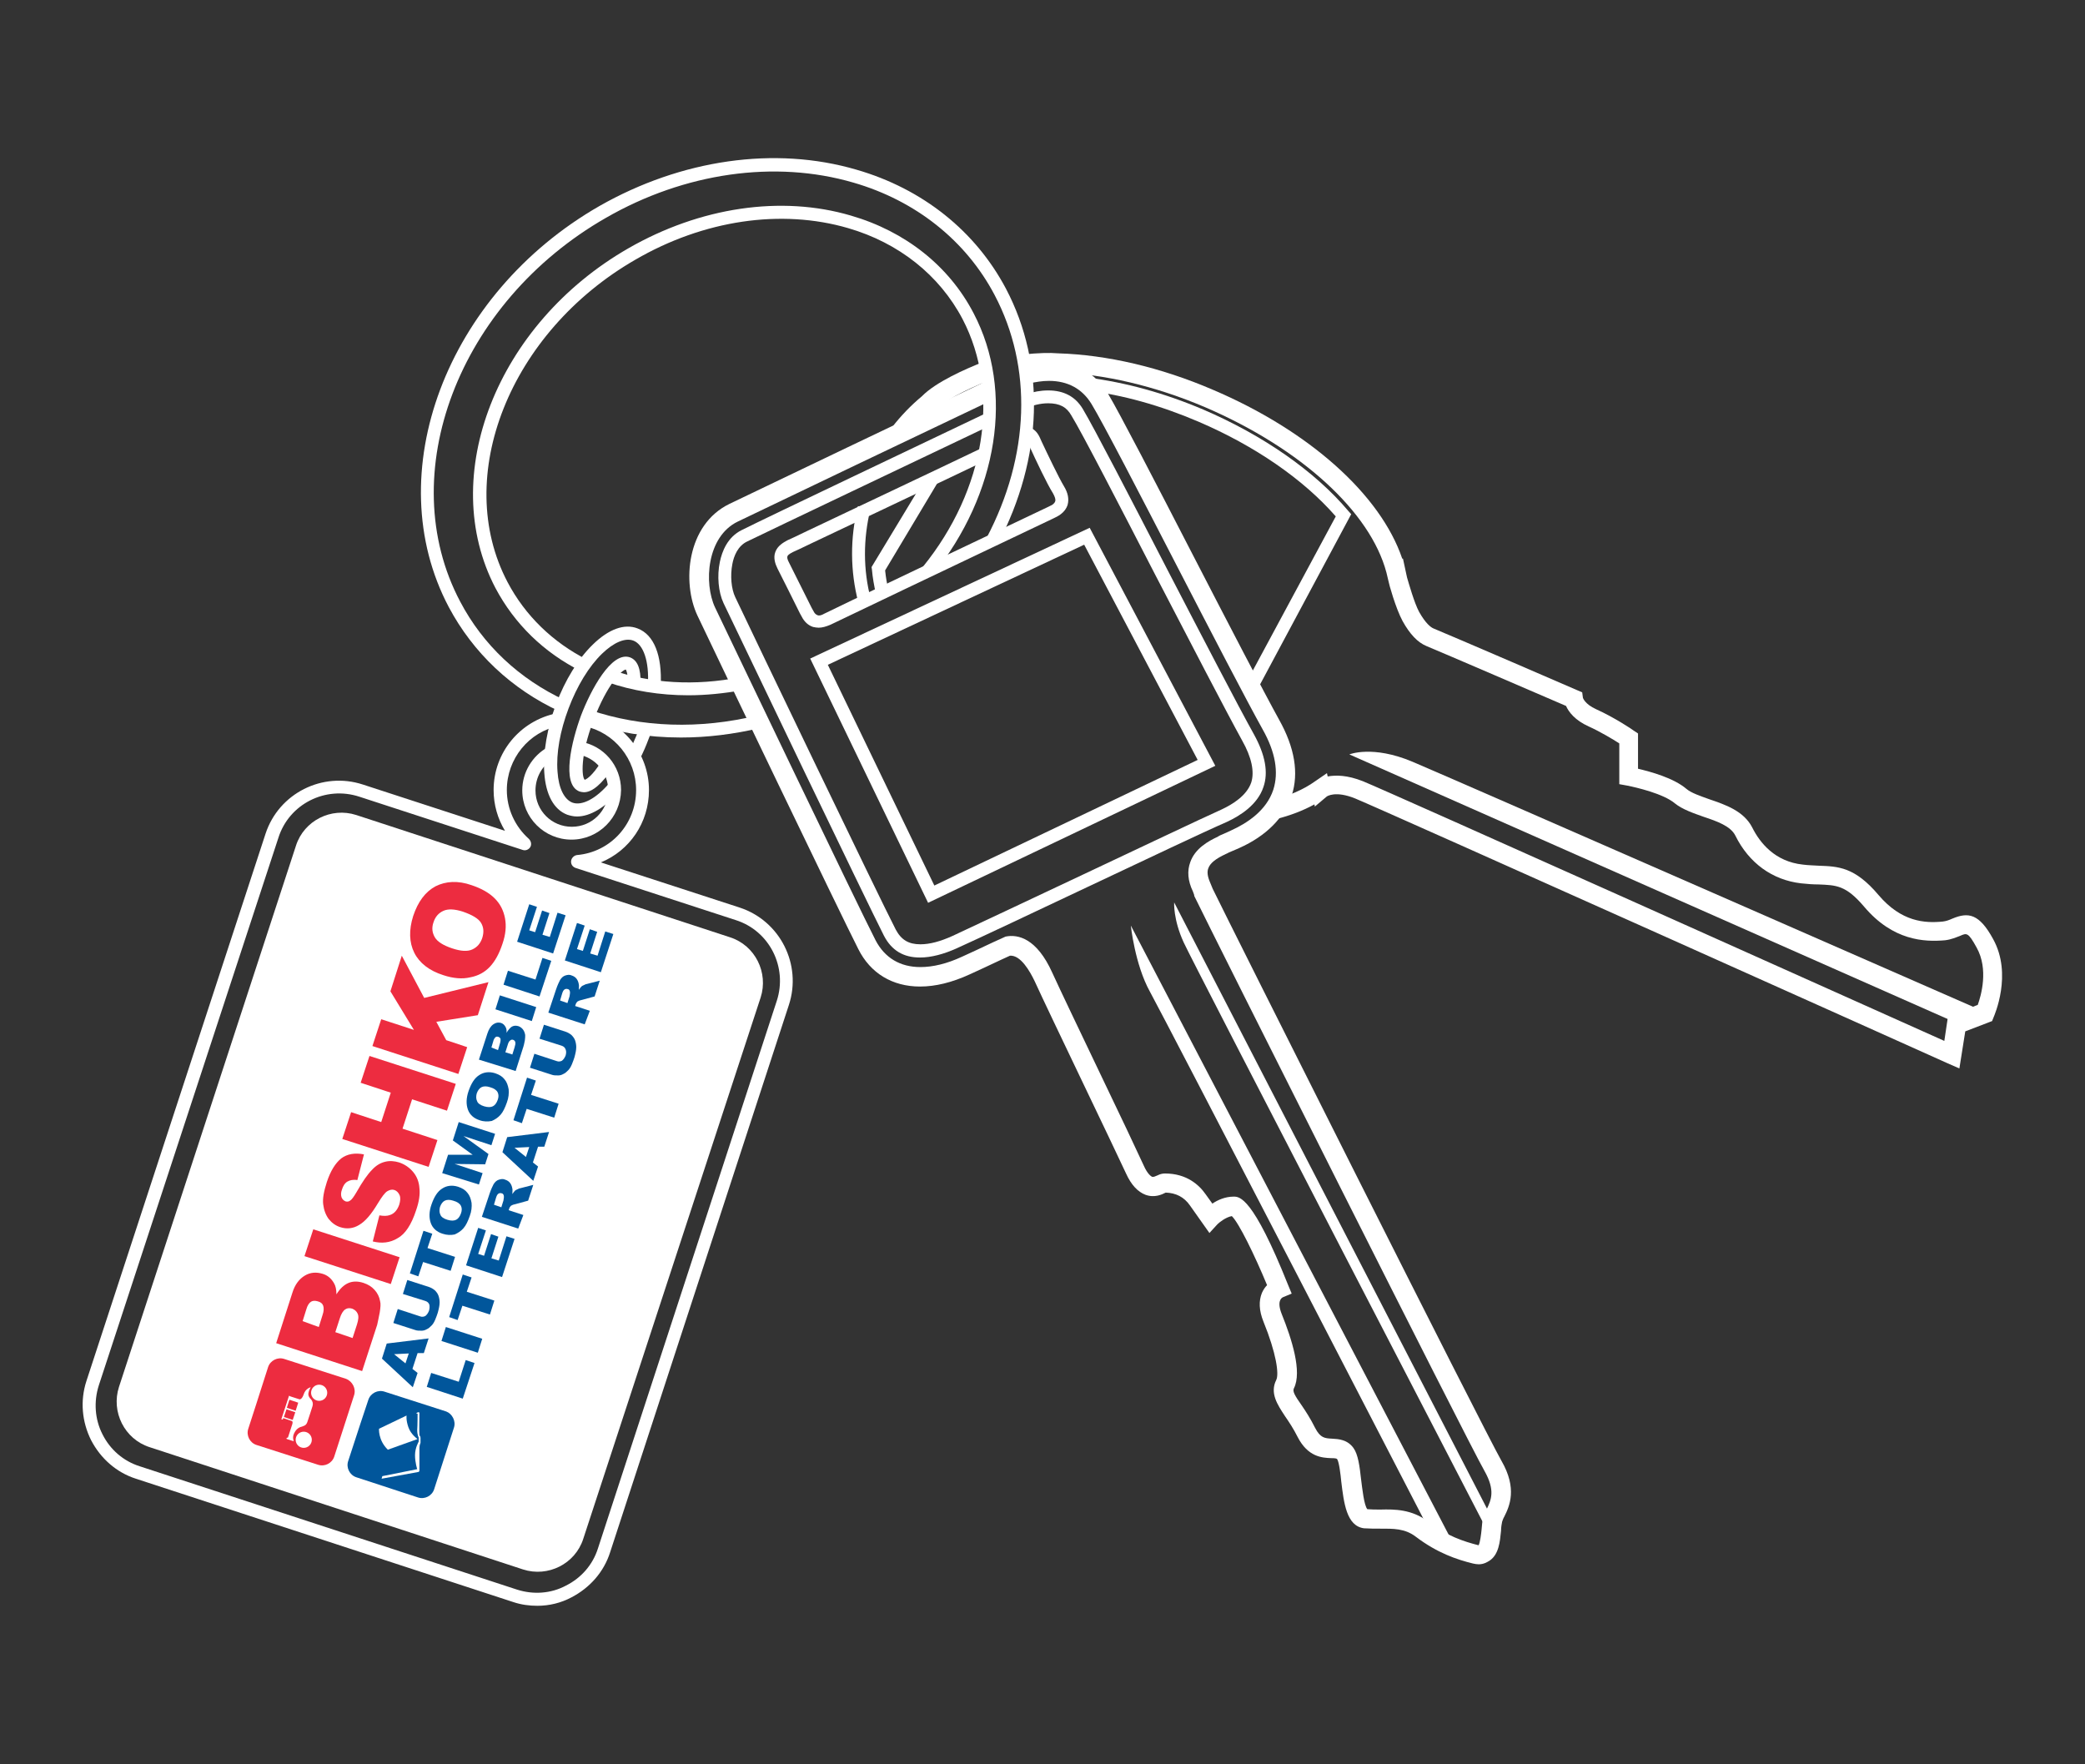 <?xml version="1.0" encoding="utf-8"?>
<!-- Generator: Adobe Illustrator 25.4.1, SVG Export Plug-In . SVG Version: 6.00 Build 0)  -->
<!DOCTYPE svg PUBLIC "-//W3C//DTD SVG 1.1//EN" "http://www.w3.org/Graphics/SVG/1.1/DTD/svg11.dtd">
<svg version="1.1" id="Layer_1" xmlns:x="http://ns.adobe.com/Extensibility/1.0/" xmlns:i="http://ns.adobe.com/AdobeIllustrator/10.0/" xmlns:graph="http://ns.adobe.com/Graphs/1.0/"
	 xmlns="http://www.w3.org/2000/svg" xmlns:xlink="http://www.w3.org/1999/xlink" x="0px" y="0px" width="567.7px" height="480.3px"
	 viewBox="0 0 567.7 480.3" style="enable-background:new 0 0 567.7 480.3;" xml:space="preserve">
<rect x="0" y="0" width="567.7" height="480.3" fill="#333333" stroke="none"/>
<style type="text/css">
	.st0{fill:#FFFFFF;}
	.st1{display:none;}
	.st2{display:inline;}
	.st3{fill:#00519D;}
	.st4{fill:#01569B;}
	.st5{fill:#ED2C40;}
</style>
<path class="st0" d="M142.4,427.3L40.7,394c-6.8-2.2-10.5-9.6-8.3-16.4l48.2-147.4c2.2-6.8,9.6-10.5,16.4-8.3l101.8,33.3
	c6.8,2.2,10.5,9.6,8.3,16.4L158.8,419C156.6,425.8,149.2,429.5,142.4,427.3z"/>
<g id="Layer_2_1_" class="st1">
	<g class="st2">
		<path class="st3" d="M414.4,438.9H148.5c-2.8,0-5-2.2-5-5V45.4c0-2.8,2.2-5,5-5h265.9c2.8,0,5,2.2,5,5v388.5
			C419.4,436.7,417.2,438.9,414.4,438.9z"/>
		<path class="st0" d="M414.4,40.4c2.8,0,5,2.2,5,5v388.5c0,2.8-2.2,5-5,5H148.5c-2.8,0-5-2.2-5-5V45.4c0-2.8,2.2-5,5-5H414.4
			 M414.4,35.4H148.5c-5.5,0-10,4.5-10,10v388.5c0,5.5,4.5,10,10,10h265.9c5.5,0,10-4.5,10-10V45.4
			C424.4,39.9,419.9,35.4,414.4,35.4L414.4,35.4z"/>
	</g>
	<g class="st2">
		<path class="st0" d="M253,67.8c0,3-1.3,5.2-4,6.6s-6.8,2.1-12.4,2.1h-4.1v5.3h5.5v4.7h-20.7v-4.7h5V63.7h-5V59h19.1
			c5.6,0,9.8,0.7,12.5,2.1C251.6,62.6,253,64.8,253,67.8z M242.2,67.8c0-1.1-0.3-2-1-2.6s-1.6-1-2.9-1.2c-1.2-0.2-2.7-0.3-4.3-0.3
			h-1.6V72h1.6c2.2,0,3.9-0.2,5-0.5c1.2-0.3,2-0.8,2.4-1.4S242.2,68.8,242.2,67.8z"/>
		<path class="st0" d="M277.6,63.7l8.2,18.1h4.7v4.7h-19.3v-4.7h5l-1.9-4.7h-10.2l-2.1,4.7h5.2v4.7h-17.4v-4.7h4.8l7.6-18.1H257V59
			h25.7v4.7H277.6z M269.4,64.8l-3.5,8.3h6.8L269.4,64.8z"/>
		<path class="st0" d="M328.1,66.6c0,1.7-0.6,3.1-1.7,4.2s-2.8,2.1-5.1,2.8l6.3,8.3h5.1v4.7h-12l-8.9-12h-4.5v7.3h4.9v4.7h-20.6
			v-4.7h5.4V63.7h-5.4V59H314c4.3,0,7.7,0.6,10.2,1.9C326.9,62.3,328.1,64.1,328.1,66.6z M317.4,66.9c0-1-0.5-1.8-1.4-2.4
			c-1-0.5-2.3-0.8-3.9-0.8h-4.6v6.4h3.8C315.3,70.1,317.4,69,317.4,66.9z"/>
		<path class="st0" d="M361.6,70.1v-6.4h-6.1v18.1h5.9v4.7h-22v-4.7h6V63.7h-6v6.4h-6.7v-11h35.5v11
			C368.2,70.1,361.6,70.1,361.6,70.1z"/>
		<path class="st0" d="M390,61.4v-2.3h6.7v8.3H390c-0.3-1.3-0.9-2.3-1.9-3c-1-0.7-2.2-1-3.7-1c-1.1,0-2,0.2-2.8,0.6
			c-0.8,0.4-1.1,1-1.1,1.6s0.2,1.1,0.7,1.5s1.1,0.8,1.9,1c0.8,0.3,1.9,0.7,3.4,1.1l1.6,0.5c3.5,1,6.1,2.3,7.8,3.7
			c1.8,1.4,2.6,3.2,2.6,5.3c0,2.5-1,4.5-3.1,6s-4.8,2.2-8.3,2.2c-3.4,0-6.1-0.9-7.9-2.7v2.4h-6.7v-9.3h6.7c0.1,1.6,0.7,2.8,1.8,3.7
			c1.1,0.8,2.5,1.3,4.3,1.3c1.2,0,2.2-0.3,3-0.9s1.2-1.3,1.2-2.1c0-0.8-0.5-1.6-1.4-2.3s-2.6-1.4-4.8-2.1c-3.9-1.2-6.7-2.5-8.4-3.8
			c-1.7-1.4-2.6-3-2.6-4.7c0-1.4,0.5-2.7,1.4-3.8c0.9-1.2,2.2-2.1,3.8-2.7c1.6-0.7,3.4-1,5.3-1c1.5,0,2.9,0.2,4.2,0.7
			C388.1,59.9,389.2,60.5,390,61.4z"/>
	</g>
	<g class="st2">
		<polygon class="st3" points="419.4,282.8 143.5,206.6 143.5,91.3 419.4,167.5 		"/>
		<path class="st0" d="M143.5,91.3l275.9,76.2v115.3l-275.9-76.2V91.3 M140.5,87.3v3.9v115.3v2.3l2.2,0.6l275.9,76.2l3.8,1v-3.9
			V167.5v-2.3l-2.2-0.6L144.3,88.4L140.5,87.3L140.5,87.3z"/>
	</g>
	<g class="st2">
		<g>
			<circle class="st0" cx="167" cy="64.8" r="9.9"/>
		</g>
		<g>
			<circle class="st0" cx="167" cy="414.5" r="9.9"/>
		</g>
		<g>
			<circle class="st0" cx="167" cy="239.7" r="9.9"/>
		</g>
	</g>
</g>
<g id="Layer_3" class="st1">
	<g class="st2">
		<path class="st3" d="M449.7,390.5h-331c-2.8,0-5-2.2-5-5V93.8c0-2.8,2.2-5,5-5h331c2.8,0,5,2.2,5,5v291.7
			C454.7,388.2,452.4,390.5,449.7,390.5z"/>
		<path class="st0" d="M449.7,88.8c2.8,0,5,2.2,5,5v291.7c0,2.8-2.2,5-5,5h-331c-2.8,0-5-2.2-5-5V93.8c0-2.7,2.2-5,5-5H449.7
			 M449.7,83.8h-331c-5.5,0-10,4.5-10,10v291.7c0,5.5,4.5,10,10,10h331c5.5,0,10-4.5,10-10V93.8C459.7,88.3,455.2,83.8,449.7,83.8
			L449.7,83.8z"/>
	</g>
	<g class="st2">
		<path class="st0" d="M136.3,257.5l3.9-4.7c2.4,1.8,5.1,2.6,7.7,2.6c1.3,0,1.9-0.3,1.9-0.9v-0.1c0-0.6-0.7-1-3-1.4
			c-4.9-1-9.2-2.4-9.2-7v-0.1c0-4.2,3.3-7.4,9.3-7.4c4.2,0,7.4,1,9.9,3l-3.6,4.9c-2.1-1.5-4.5-2.2-6.6-2.2c-1.1,0-1.6,0.4-1.6,0.9
			v0.1c0,0.6,0.6,1,2.9,1.4c5.6,1,9.4,2.7,9.4,7.1v0.1c0,4.6-3.8,7.4-9.7,7.4C143.1,261.2,139.1,259.9,136.3,257.5z"/>
		<path class="st0" d="M158.9,238.9h18.7v6h-11.5v2.2h10.7v5.3h-10.7v2.4h11.6v6h-18.8V238.9z"/>
		<path class="st0" d="M179.7,238.9h10.7c3.9,0,6.4,1,7.9,2.5c1.3,1.3,2,2.9,2,5.2v0.1c0,3.2-1.7,5.4-4.3,6.7l5.1,7.4h-8.4l-4.1-6.3
			H187v6.3h-7.3V238.9z M190.2,249.3c1.8,0,2.8-0.8,2.8-2.1v-0.1c0-1.4-1.1-2.1-2.8-2.1H187v4.3L190.2,249.3L190.2,249.3z"/>
		<path class="st0" d="M199.8,238.9h8.2l4.3,12.3l4.3-12.3h8.1l-8.9,22.1h-7L199.8,238.9z"/>
		<path class="st0" d="M225.6,238.9h7.3v21.9h-7.3V238.9z"/>
		<path class="st0" d="M235,249.9L235,249.9c0-6.6,5.1-11.5,11.6-11.5c4.8,0,8.1,2.3,9.9,5.7l-6,3.5c-0.8-1.6-2-2.7-4-2.7
			c-2.5,0-4.1,2.2-4.1,4.8v0.1c0,2.8,1.7,4.8,4.1,4.8c2.1,0,3.2-1.1,4.1-2.8l6,3.4c-1.8,3.3-4.9,5.9-10.4,5.9
			C240.2,261.2,235,256.7,235,249.9z"/>
		<path class="st0" d="M258.1,238.9h18.6v6h-11.5v2.2h10.7v5.3h-10.7v2.4h11.6v6H258v-21.9H258.1z"/>
		<path class="st0" d="M286.8,238.9h7.6l4.7,7.7l4.7-7.7h7.6v21.9h-7.3v-10.9l-5,7.8H299l-5-7.8v10.9h-7.2V238.9z"/>
		<path class="st0" d="M321.6,238.7h7.3l9.2,22.1h-7.9l-1.2-2.9h-7.7l-1.1,2.9h-7.8L321.6,238.7z M327.2,252.6l-2-5.3l-2,5.3H327.2z
			"/>
		<path class="st0" d="M339,238.9h6.9l7.8,9.7v-9.7h7.3v21.9h-6.5l-8.1-10.1v10.1h-7.3L339,238.9L339,238.9z"/>
		<path class="st0" d="M363.2,250.9v-12.1h7.4v12c0,2.7,1.4,3.9,3.4,3.9s3.4-1.1,3.4-3.7v-12.1h7.4v11.9c0,7.5-4.3,10.4-10.9,10.4
			C367.4,261.2,363.2,258.2,363.2,250.9z"/>
		<path class="st0" d="M393.8,238.7h7.3l9.2,22.1h-7.9l-1.2-2.9h-7.7l-1.1,2.9h-7.8L393.8,238.7z M399.4,252.6l-2-5.3l-2,5.3H399.4z
			"/>
		<path class="st0" d="M411.2,238.9h7.3v15.6h10.3v6.3h-17.6L411.2,238.9L411.2,238.9z"/>
	</g>
	<g class="st2">
		<polygon class="st3" points="443,177.5 398.7,161.9 354.3,177.5 354.3,88.8 443,88.8 		"/>
		<path class="st0" d="M443,88.8v88.7l-44.3-15.6l-44.3,15.6V88.8H443 M446,85.8h-3h-88.7h-3v3v88.7v4.2l4-1.4l43.3-15.3l43.3,15.3
			l4,1.4v-4.2V88.8v-3H446z"/>
	</g>
	<g class="st2">
		<ellipse class="st3" cx="398.7" cy="130.6" rx="34" ry="18.5"/>
		<path class="st0" d="M398.7,112.1c18.8,0,34,8.3,34,18.5s-15.2,18.4-34,18.4s-34-8.3-34-18.5S379.9,112.1,398.7,112.1
			 M398.7,109.1c-20.7,0-37,9.4-37,21.5s16.2,21.5,37,21.5s37-9.4,37-21.5S419.4,109.1,398.7,109.1L398.7,109.1z"/>
	</g>
</g>
<path class="st0" d="M222.9,170.9c-0.5,0-1-0.1-1.5-0.2c-1.3-0.4-2.4-1.4-3.1-2.8l-0.5-0.9c-1.5-3.1-5-10-6.1-12.2
	c-0.6-1.2-1.2-2.9-0.6-4.5c0.6-1.7,2.2-2.6,3.3-3.2c0.5-0.2,2.4-1.1,5.3-2.5c10.5-5,35.1-16.6,47.8-22.7l1.5,3.2
	c-12.7,6.1-37.3,17.7-47.8,22.7c-2.9,1.4-4.8,2.3-5.3,2.5c-1.2,0.6-1.5,1-1.5,1.2c-0.1,0.2-0.1,0.7,0.5,1.8
	c1.1,2.2,4.6,9.2,6.1,12.2l0.5,0.9c0.3,0.6,0.6,0.9,1.1,1.1c0.5,0.2,1.1,0,1.8-0.4c1.9-1,43.3-20.7,61-29.1l0.6-0.3
	c0.5-0.2,1.1-0.6,1.3-1.2c0.2-0.5-0.1-1.3-0.6-2.2c-1.6-2.5-4.8-9.3-6.3-12.6l-0.4-0.9c-0.4-0.8-0.6-1-0.6-1c0,0,0.2,0.1,0.2,0.1
	l-0.2-3.5c2.3-0.2,3.4,2,3.8,2.9l0.4,0.9c1.5,3.2,4.7,9.9,6.1,12.2c1.1,1.8,1.4,3.5,1,5c-0.3,1-1.1,2.4-3.2,3.4l-0.6,0.3
	c-28.4,13.5-59.4,28.3-60.8,29C224.9,170.6,223.9,170.9,222.9,170.9z"/>
<path class="st0" d="M342.1,188.2l-3.1-1.7l24.7-45.9c-8.8-10.1-22-19.2-37.4-25.8c-10.3-4.4-20.6-7.3-30.6-8.5l0.4-3.5
	c10.3,1.3,20.9,4.2,31.5,8.7c16.3,7,30.4,16.8,39.5,27.6l0.8,0.9L342.1,188.2z"/>
<path class="st0" d="M238.5,161.7c-0.5-2.2-0.9-4.4-1.1-6.7l-0.1-0.6l15.3-25.3l3,1.8L241,155.3c0.2,1.9,0.5,3.8,1,5.6L238.5,161.7z
	"/>
<path class="st0" d="M233.7,164c-2.2-8.4-2.3-17.5-0.1-26.2l3.4,0.8c-2,8.2-2,16.6,0.1,24.5L233.7,164z"/>
<path class="st0" d="M247.1,119.5l-4.2-3.2c2.4-3.1,5.1-5.9,8.1-8.4c3.8-3.9,12-7.5,16.6-9.3l1.9,4.9c-7.1,2.8-12.6,5.8-14.8,8.1
	l-0.2,0.2C251.8,114.1,249.3,116.7,247.1,119.5z"/>
<path class="st0" d="M533.5,290.9l-3.2-1.4c-1.5-0.7-154.2-69.2-161.3-72.1c-5.4-2.2-7.7-0.6-7.8-0.5l-3.2,2.7l-0.1-0.6
	c-3.1,1.7-6.5,3-10.4,4l-1.3-5.1c4.7-1.2,8.7-2.9,11.9-5.2l3.2-2.2l0.2,0.9c2.2-0.4,5.3-0.4,9.6,1.3c6.7,2.7,135.7,60.6,158.3,70.7
	l1-6.7l8.1-3.1c0.9-2.5,3-9.7-0.3-15.6c-2.3-4.2-2.7-4-4.5-3.2c-1.1,0.4-2.4,1-4.1,1.2c-5.7,0.5-14.2,0.1-22-9.1
	c-5-5.9-7.6-5.9-12.5-6.1c-1.4,0-2.9-0.1-4.7-0.3c-7.8-0.9-14.2-5.5-17.9-13c-1.3-2.6-5-3.9-8.6-5.1c-2.8-1-5.8-2-7.9-3.7
	c-3.1-2.6-10.4-4.3-12.9-4.8l-2.2-0.4l0-11.1c-1.7-1.1-5.2-3.2-8.3-4.6c-3.8-1.7-5.5-4-6.2-5.6c-5.8-2.5-33.4-14.4-38-16.3
	c-2.4-1-4.5-3.2-6.5-6.8c-1.9-3.5-3.8-10.4-3.8-10.7l-0.6-2.5c-4.4-16.6-23.3-33.8-49.3-45c-13.6-5.8-27.6-9.1-40.3-9.5l-0.2,0
	c-1.9-0.2-4.8-0.1-8.4,0.3l-0.6-5.2c3.9-0.4,7.1-0.5,9.4-0.3c13.3,0.4,27.9,3.8,42.1,9.9c26.3,11.2,45.7,28.6,51.6,46l0.2,0l1.1,5.1
	c0.5,1.7,2,7,3.3,9.4c1.8,3.2,3.2,4.2,3.9,4.5c5.1,2.1,38.7,16.6,39.1,16.8l1.4,0.6l0.2,1.5c0,0,0,0,0,0c0,0,0.5,1.7,3.6,3.1
	c4.9,2.2,10,5.6,10.2,5.8l1.2,0.8v9.6c3.4,0.8,9.7,2.5,13.2,5.5c1.3,1.1,3.7,1.9,6.2,2.8c4.4,1.5,9.4,3.2,11.7,7.7
	c2.1,4.2,6.2,9.3,13.8,10.1c1.5,0.2,2.9,0.2,4.3,0.3c5.3,0.2,9.8,0.3,16.3,8c6.2,7.3,12.6,7.7,17.5,7.2c0.9-0.1,1.7-0.4,2.6-0.8
	c4.3-1.8,7.3-1.4,11.1,5.6c5.3,9.6,0.3,20.8,0.1,21.3l-0.4,1l-7.3,2.8L533.5,290.9z"/>
<path class="st0" d="M367.4,205.4l165.3,73.1l7.7-3c0,0-144.9-63.5-155.8-68.1C373.7,202.8,367.4,205.4,367.4,205.4z"/>
<path class="st0" d="M406.4,413.7l-86.7-168c0,0-0.3,4.6,2.6,10.9c2.9,6.3,83.5,161.8,83.5,161.8L406.4,413.7z"/>
<path class="st0" d="M396.3,421.4L307.9,252c0,0,1.1,10.6,5.2,18s77,148.4,77,148.4L396.3,421.4z"/>
<path class="st0" d="M252.7,245.8l-32.1-66.5l76.1-35.6l34.2,64.8L252.7,245.8z M225.4,181l29,60.1l71.7-34.2l-30.9-58.6L225.4,181z
	"/>
<path class="st0" d="M158.3,182.8c-10.2-5.1-18.2-12.9-23.4-22.7c-15.9-30.4,0.3-71.9,36.2-92.5c19.5-11.2,41.6-14.5,60.6-8.9
	c14.8,4.3,26.7,13.7,33.4,26.6c11.1,21.2,6.7,49.1-11.1,71.2l-2.7-2.2c17-21,21.2-47.4,10.8-67.4c-6.3-12-17.4-20.8-31.2-24.8
	c-18.2-5.3-39.3-2.2-57.9,8.6c-34.2,19.7-49.9,59.1-34.8,87.8c4.8,9.1,12.3,16.4,21.8,21.2L158.3,182.8z"/>
<path class="st0" d="M187.4,189.3c-7.7,0-15.2-1.2-22.1-3.6l1.2-3.3c10.7,3.7,22.8,4.4,35,2l0.7,3.5
	C197.1,188.8,192.2,189.3,187.4,189.3z"/>
<path class="st0" d="M152.4,193.7c-13.2-6.1-23.6-16-30.2-28.4c-19.2-36.3-0.7-85.3,41-109.2c22.3-12.7,47.8-16.4,70-9.9
	c18,5.2,32.4,16.7,40.7,32.4c10.9,20.7,10.1,46-2.2,69.5l-3.1-1.6c11.8-22.4,12.6-46.5,2.2-66.2c-7.8-14.8-21.5-25.7-38.5-30.6
	c-21.3-6.2-45.9-2.7-67.3,9.6c-40.2,23-58,69.9-39.7,104.5c6.2,11.8,16.1,21.1,28.6,26.9L152.4,193.7z"/>
<path class="st0" d="M185.4,200.8c-9,0-17.7-1.4-25.9-4.2l1.1-3.3c14.1,4.8,29.9,5.3,45.6,1.5l0.8,3.4
	C199.8,199.9,192.6,200.8,185.4,200.8z"/>
<path class="st0" d="M402.6,425.9c-0.5,0-1-0.1-1.5-0.2c-4.5-1.1-9.8-2.9-15.6-7.3c-3-2.3-6.2-2.2-9.6-2.2c-1.5,0-3,0-4.5-0.1
	c-4.8-0.6-5.5-7-6.2-12.7c-0.2-2.1-0.6-5.3-1.1-6.1c-0.1-0.2-0.5-0.3-1.7-0.3c-2.4-0.1-6.3-0.3-9.1-5.8c-1.1-2.2-2.3-4-3.4-5.6
	c-2.1-3.2-4.2-6.3-2.4-9.9c0.8-1.6,0-7.3-3.5-15.9c-1.2-3-1.3-5.6-0.4-7.8c0.4-0.9,0.9-1.6,1.4-2.1c-3.4-8.2-7.7-17-9.6-18.8
	c-1.7,0.3-3.5,1.8-3.9,2.2l-2.2,2.4l-5.3-7.5c-1.6-2.3-3.8-3.4-6.6-3.5l0,0c-1,0.5-3,1.5-5.5,0.6c-2.1-0.8-3.9-2.7-5.3-5.8
	c-1.7-3.6-6.6-14-11.9-25c-5.4-11.3-11-23-13-27.4c-1.3-2.7-3.8-7.1-6.7-6.9l-2.4,1.1c-3.6,1.7-6.6,3.1-8.6,4
	c-4.8,2.2-9.3,3.3-13.5,3.3c-7.5,0-13.5-3.6-16.8-10.2c-4.6-9-39.5-81.7-43.8-90.8c-4.2-8.9-3-24.7,8.7-30.4
	c8.7-4.2,54.1-25.9,69.7-33.3l2.3,4.8c-15.6,7.4-61,29.1-69.7,33.3c-8.5,4.1-9.3,16.8-6.2,23.4c4.3,9,39.1,81.7,43.7,90.6
	c2.5,4.8,6.7,7.3,12.2,7.3c3.4,0,7.2-0.9,11.3-2.8c2-0.9,5-2.3,8.6-4l3.3-1.5c3.4-0.7,8.5,0.5,12.7,9.8c2,4.4,7.6,16.1,13,27.4
	c5.3,11,10.2,21.4,11.9,25.1c1.1,2.5,2.1,3,2.3,3.1c0.4,0.1,0.8-0.1,1.5-0.4c0.6-0.3,1.2-0.5,2-0.5c5.9,0,9.3,3.1,11.1,5.7l1.8,2.5
	c1.5-1,3.5-1.9,5.8-1.9c1.6,0,5.2,0,14.8,24l1,2.4l-2.4,1c-0.4,0.2-1.7,1.1-0.3,4.6c2.7,6.7,5.6,15.7,3.3,20.2
	c-0.4,0.8,0.2,1.9,2.1,4.6c1.1,1.6,2.4,3.6,3.7,6.2c1.4,2.7,2.6,2.8,4.6,2.9c1.7,0.1,4.1,0.2,5.8,2.5c1.3,1.8,1.7,5,2.1,8.6
	c0.3,2.3,0.8,7.1,1.7,8.1c1.1,0.1,2.3,0.1,3.6,0.1c3.8-0.1,8.5-0.1,13,3.3c5,3.9,9.7,5.4,13.6,6.4c0,0,0.1,0,0.1,0
	c0.4-0.7,0.7-3.1,0.8-4.2c0.1-1.3,0.2-2.5,0.5-3.5c0.2-0.7,0.5-1.4,0.9-2.1c1.2-2.5,2.4-5.1-0.6-10.4c-4.7-8.2-75-148.2-78.8-156.1
	l-0.2-0.4l-0.1-0.5c0-0.1-0.2-0.4-0.3-0.8c-1.4-2.9-1.6-5.6-0.7-8c1.3-3.7,4.9-5.7,7.5-6.9c0.1-0.1,0.2-0.1,0.3-0.2l0.4-0.2
	c1.4-0.6,2.5-1.1,2.9-1.3c4.2-1.9,9.6-5.3,11.5-11.1c1.5-4.7,0.6-10.2-2.9-16.4c-4.3-7.7-14.1-26.6-23.5-44.8
	c-9.8-19-20-38.7-23.1-43.8c-2.5-4.1-6.4-6.3-11.6-6.3c-1.8,0-3.6,0.3-5.4,0.7l-1.4-5.1c2.2-0.6,4.6-0.9,6.8-0.9
	c7,0,12.7,3.1,16.1,8.8c3.1,5.2,12.9,24.1,23.2,44.1c9.4,18.2,19.2,37.1,23.4,44.7c4.2,7.5,5.4,14.5,3.4,20.6c-2,6-6.9,11-14.3,14.3
	c-0.4,0.2-1.4,0.6-2.8,1.2c-0.2,0.1-0.5,0.3-0.8,0.4c-2.8,1.3-4.3,2.5-4.8,3.9c-0.4,1-0.2,2.3,0.5,3.9c0.3,0.7,0.5,1.2,0.7,1.7
	c4.1,8.5,73.9,147.5,78.6,155.7c4.4,7.6,2.2,12.4,0.8,15.2c-0.3,0.5-0.5,1.1-0.6,1.4c-0.1,0.5-0.3,1.5-0.3,2.5
	c-0.3,3-0.6,6.4-3.1,8.1C404.8,425.4,403.9,425.9,402.6,425.9z M317.3,324.7C317.3,324.7,317.3,324.7,317.3,324.7
	C317.3,324.7,317.3,324.7,317.3,324.7z"/>
<path class="st0" d="M341.4,199.9c-4.3-7.7-14.1-26.6-23.6-44.9c-9.8-19-20-38.7-23-43.7c-2-3.3-5.1-5-9.4-5c-2.1,0-4.2,0.4-5.7,1
	c0.1,1.2,0.1,2.5,0.1,3.7c1.3-0.6,3.4-1.2,5.6-1.2c3.1,0,5,1,6.3,3.3c3,4.9,13.1,24.5,22.9,43.5c9.5,18.3,19.3,37.2,23.6,45
	c2.6,4.6,3.4,8.5,2.5,11.4c-1.2,3.6-5.1,6-8.1,7.4c-6,2.7-22.2,10.4-37.9,17.8c-14.4,6.8-29.3,13.8-35.3,16.6
	c-3.3,1.5-6.2,2.3-8.8,2.3c-3.2,0-5.2-1.2-6.7-4c-4.6-8.9-39.4-81.4-43.7-90.5c-1.1-2.3-1.4-5.9-0.8-9c0.4-2.2,1.5-5,4.1-6.2
	c7.6-3.7,46.3-22.1,65.6-31.3c0.1-1.1,0.2-2.5,0.2-4c-18.6,8.9-59.5,28.3-67.3,32.2c-3.9,1.9-5.4,5.8-6,8.7c-0.8,3.8-0.4,8.2,1,11.2
	c4.3,9,39.1,81.6,43.7,90.6c2.1,4,5.3,5.9,9.8,5.9c3,0,6.5-0.9,10.2-2.6c6-2.7,21-9.8,35.4-16.6c15.7-7.4,31.9-15.1,37.9-17.7
	c3.7-1.7,8.4-4.7,10-9.5C345.4,210.3,344.5,205.5,341.4,199.9z"/>
<path class="st0" d="M146.3,437.2c-2.2,0-4.4-0.3-6.5-1L37,402.6c-5.3-1.7-9.6-5.5-12.2-10.5c-2.5-5-3-10.7-1.3-16L72.3,227
	c3.6-11,15.5-17,26.5-13.4l38.7,12.6c-2-3.3-3.1-7.1-3.1-11.1c0-10.2,7.2-18.9,17.2-20.9l0.7,3.4c-8.3,1.6-14.3,9-14.3,17.5
	c0,5.1,2.2,9.9,6,13.3c0.6,0.6,0.8,1.5,0.4,2.2c-0.4,0.7-1.3,1.1-2.1,0.8l-44.5-14.5c-9.2-3-19.1,2-22,11.2L26.9,377.2
	c-1.4,4.4-1.1,9.2,1,13.3c2.1,4.2,5.7,7.3,10.1,8.7l102.8,33.6c4.4,1.4,9.2,1.1,13.3-1.1c4.2-2.1,7.3-5.7,8.7-10.1l48.7-149.1
	c3-9.2-2-19.1-11.2-22l-43.6-14.2c-0.8-0.3-1.3-1-1.2-1.9c0.1-0.8,0.8-1.5,1.6-1.6c9.2-0.8,16.1-8.5,16.1-17.7
	c0-8.4-5.9-15.7-14.1-17.4l0.7-3.4c9.8,2,16.9,10.8,16.9,20.8c0,8.9-5.3,16.5-13.1,19.7l37.8,12.3c11,3.6,17,15.5,13.4,26.5
	l-48.7,149.1c-1.7,5.3-5.5,9.6-10.5,12.2C152.8,436.4,149.6,437.2,146.3,437.2z"/>
<path class="st0" d="M155.6,228.6c-7.4,0-13.4-6-13.4-13.4c0-4.9,2.7-9.4,7-11.8l1.7,3.1c-3.2,1.7-5.1,5.1-5.1,8.7
	c0,5.5,4.4,9.9,9.9,9.9c5.5,0,9.9-4.4,9.9-9.9c0-4.9-3.5-9-8.3-9.8l0.5-3.5c6.6,1,11.3,6.6,11.3,13.2
	C169,222.6,163,228.6,155.6,228.6z"/>
<path class="st0" d="M159,215.7c-0.4,0-0.8-0.1-1.2-0.2c-5.1-1.9-2.1-13.9,0.4-20.7c2.6-6.8,8.3-17.7,13.4-15.8c2,0.8,2.9,3.1,2.8,7
	l-3.5-0.1c0.1-2.5-0.4-3.5-0.5-3.6c0,0,0,0,0,0c-1,0-5.1,4-8.8,13.8c-3.7,9.7-3.2,15.5-2.4,16.2c0.2,0,2-0.8,4.6-5.1l3,1.9
	C163.9,213.4,161.3,215.7,159,215.7z"/>
<path class="st0" d="M157.1,222.3c-0.9,0-1.8-0.2-2.7-0.5c-3.6-1.4-5.8-5.4-6.2-11.4c-0.4-5.5,0.8-12.2,3.2-18.7
	c2.5-6.6,6-12.3,10-16.2c4.3-4.2,8.6-5.8,12.2-4.4c4.5,1.7,6.7,7.4,6.3,15.6l-3.5-0.2c0.4-6.4-1.2-11.1-4-12.1
	c-2.2-0.8-5.3,0.5-8.5,3.6c-3.6,3.5-6.8,8.8-9.1,14.9s-3.4,12.2-3,17.2c0.3,4.5,1.8,7.5,4,8.4c2.6,1,6.5-1,10.2-5.4l2.7,2.3
	C164.7,219.9,160.7,222.3,157.1,222.3z"/>
<path class="st0" d="M174.2,206.7l-3.1-1.6c0.8-1.6,1.6-3.4,2.3-5.1c0.3-0.7,0.5-1.4,0.7-2.1l3.3,1.1c-0.2,0.7-0.5,1.5-0.8,2.2
	C175.9,203.1,175.1,204.9,174.2,206.7z"/>
<path class="st4" d="M113.7,368.4l-1.4,4.3l1.4,1.1l-1.3,3.9l-8.4-7.8l1.3-4.1l11.4-1.4l-1.3,4L113.7,368.4z M111.3,368.5l-4,0.2
	l3.1,2.5L111.3,368.5z"/>
<path class="st4" d="M109.7,352.3l1.2-3.8l5.9,1.9c0.6,0.2,1.1,0.5,1.6,0.9c0.4,0.4,0.8,0.9,1,1.5c0.2,0.6,0.3,1.2,0.3,1.8
	c0,0.8-0.2,1.7-0.5,2.8c-0.2,0.6-0.4,1.2-0.7,1.9c-0.3,0.7-0.6,1.2-1,1.6c-0.4,0.4-0.8,0.8-1.3,1c-0.5,0.3-1,0.4-1.4,0.4
	c-0.7,0-1.3,0-1.8-0.2l-5.9-1.9l1.2-3.8l6.1,2c0.5,0.2,1,0.1,1.4-0.1c0.4-0.3,0.7-0.7,1-1.4c0.2-0.7,0.2-1.2,0.1-1.7
	c-0.2-0.5-0.5-0.8-1.1-1L109.7,352.3z"/>
<path class="st4" d="M111.6,346.7l3.7-11.6l2.4,0.8l-1.3,3.9l7.5,2.4l-1.2,3.8l-7.5-2.4l-1.3,3.9L111.6,346.7z"/>
<path class="st4" d="M120.5,335.9c-1.6-0.5-2.7-1.5-3.2-2.9c-0.5-1.4-0.5-3.1,0.2-5.1c0.7-2,1.6-3.5,2.9-4.3c1.2-0.8,2.7-1,4.3-0.5
	c1.2,0.4,2,0.9,2.6,1.7c0.6,0.7,0.9,1.6,1.1,2.7c0.1,1,0,2.3-0.5,3.6c-0.5,1.4-1,2.5-1.7,3.3c-0.7,0.8-1.5,1.3-2.4,1.7
	C122.8,336.3,121.7,336.3,120.5,335.9z M121.8,332.1c1,0.3,1.8,0.3,2.4,0c0.6-0.3,1-0.9,1.3-1.7c0.3-0.8,0.3-1.5,0-2.1
	c-0.3-0.6-1-1.1-2.1-1.4c-0.9-0.3-1.7-0.3-2.3,0c-0.6,0.3-1,0.9-1.3,1.7c-0.2,0.8-0.2,1.5,0.1,2.1
	C120.1,331.3,120.8,331.8,121.8,332.1z"/>
<path class="st4" d="M120.4,319.4l1.6-5l6.7,0l-5.4-3.9l1.6-5l9.9,3.2l-1,3.1l-7.6-2.5l6.8,4.9l-0.9,2.8l-8.3-0.1l7.6,2.5l-1,3.1
	L120.4,319.4z"/>
<path class="st4" d="M130.6,305c-1.6-0.5-2.7-1.5-3.2-2.9c-0.5-1.4-0.5-3.1,0.2-5.1c0.7-2,1.6-3.5,2.9-4.3c1.2-0.8,2.7-1,4.3-0.5
	c1.2,0.4,2,0.9,2.6,1.7c0.6,0.7,0.9,1.6,1.1,2.7c0.1,1,0,2.3-0.5,3.6c-0.5,1.4-1,2.5-1.7,3.3c-0.7,0.8-1.5,1.3-2.4,1.7
	C132.8,305.4,131.7,305.4,130.6,305z M131.8,301.2c1,0.3,1.8,0.3,2.4,0c0.6-0.3,1-0.9,1.3-1.7c0.3-0.8,0.3-1.5,0-2.1
	c-0.3-0.6-1-1.1-2.1-1.4c-0.9-0.3-1.7-0.3-2.3,0c-0.6,0.3-1,0.9-1.3,1.7c-0.2,0.8-0.2,1.5,0.1,2.1
	C130.1,300.4,130.8,300.9,131.8,301.2z"/>
<path class="st4" d="M130.4,288.5l2.3-7.1c0.4-1.2,0.9-2,1.6-2.5c0.7-0.5,1.4-0.6,2.1-0.4c0.6,0.2,1,0.6,1.3,1.2
	c0.2,0.4,0.3,0.9,0.2,1.5c0.5-0.8,1-1.4,1.5-1.7c0.6-0.3,1.1-0.3,1.8-0.1c0.5,0.2,0.9,0.5,1.2,0.9c0.3,0.4,0.5,0.9,0.6,1.5
	c0,0.4,0,0.9-0.1,1.5c-0.2,0.9-0.3,1.5-0.4,1.7l-2.1,6.6L130.4,288.5z M135.6,285.9l0.5-1.7c0.2-0.6,0.2-1,0.2-1.3
	c-0.1-0.3-0.3-0.5-0.6-0.6c-0.3-0.1-0.6-0.1-0.8,0.1c-0.2,0.2-0.5,0.6-0.6,1.1l-0.5,1.7L135.6,285.9z M139.5,287.1l0.6-1.9
	c0.2-0.7,0.3-1.1,0.2-1.5c-0.1-0.3-0.3-0.5-0.6-0.6c-0.3-0.1-0.6,0-0.8,0.2c-0.3,0.2-0.5,0.6-0.7,1.3l-0.6,1.9L139.5,287.1z"/>
<path class="st4" d="M134.9,274.8l1.2-3.8l9.9,3.2l-1.2,3.8L134.9,274.8z"/>
<path class="st4" d="M137.1,268.1l1.2-3.8l7.5,2.4l1.9-5.9l2.4,0.8l-3.2,9.7L137.1,268.1z"/>
<path class="st4" d="M140.8,256.4l3.3-10.2l2.1,0.7l-2.1,6.4l1.6,0.5l1.9-5.9l2,0.7l-1.9,5.9l2,0.6l2.1-6.6l2.2,0.7l-3.4,10.4
	L140.8,256.4z"/>
<path class="st4" d="M116.2,377.6l1.2-3.8l7.5,2.4l1.9-5.9l2.4,0.8l-3.2,9.7L116.2,377.6z"/>
<path class="st4" d="M120.2,365.1l1.2-3.8l9.9,3.2l-1.2,3.8L120.2,365.1z"/>
<path class="st4" d="M122.3,358.6l3.7-11.6l2.4,0.8l-1.3,3.9l7.5,2.4l-1.2,3.8l-7.5-2.4l-1.3,3.9L122.3,358.6z"/>
<path class="st4" d="M126.9,344.5l3.3-10.2l2.1,0.7l-2.1,6.4l1.6,0.5l1.9-5.9l2,0.7l-1.9,5.9l2,0.6l2.1-6.6l2.2,0.7l-3.4,10.4
	L126.9,344.5z"/>
<path class="st4" d="M141.1,334.5l-9.9-3.2l2.1-6.3c0.4-1.2,0.8-2,1.1-2.6c0.4-0.6,0.8-1,1.4-1.2c0.6-0.2,1.2-0.3,1.8,0
	c0.6,0.2,1,0.5,1.3,0.9c0.3,0.4,0.5,0.9,0.6,1.5c0.1,0.4,0,0.9,0,1.5c0.3-0.4,0.5-0.7,0.7-0.9c0.1-0.1,0.4-0.3,0.7-0.4
	c0.4-0.2,0.6-0.3,0.8-0.3l3.5-0.9l-1.4,4.3l-3.7,1c-0.5,0.1-0.8,0.3-1,0.4c-0.2,0.2-0.4,0.5-0.5,0.9l-0.1,0.3l4,1.3L141.1,334.5z
	 M136.5,328.7l0.5-1.6c0.1-0.2,0.1-0.5,0.2-1.1c0-0.3,0-0.5-0.1-0.7c-0.1-0.2-0.3-0.4-0.5-0.4c-0.3-0.1-0.6-0.1-0.9,0.1
	c-0.3,0.2-0.5,0.6-0.7,1.3l-0.5,1.7L136.5,328.7z"/>
<path class="st4" d="M146.5,312.2l-1.4,4.3l1.4,1.1l-1.3,3.9l-8.4-7.8l1.3-4.1l11.4-1.4l-1.3,4L146.5,312.2z M144.1,312.3l-4,0.2
	l3.1,2.5L144.1,312.3z"/>
<path class="st4" d="M139.8,305l3.7-11.6l2.4,0.8l-1.3,3.9l7.5,2.4l-1.2,3.8l-7.5-2.4l-1.3,3.9L139.8,305z"/>
<path class="st4" d="M146.9,282.8l1.2-3.8l5.9,1.9c0.6,0.2,1.1,0.5,1.6,0.9c0.4,0.4,0.8,0.9,1,1.5c0.2,0.6,0.3,1.2,0.3,1.8
	c0,0.8-0.2,1.7-0.5,2.8c-0.2,0.6-0.4,1.2-0.7,1.9c-0.3,0.7-0.6,1.2-1,1.6c-0.4,0.4-0.8,0.8-1.3,1c-0.5,0.3-1,0.4-1.4,0.4
	c-0.7,0-1.3,0-1.8-0.2l-5.9-1.9l1.2-3.8l6.1,2c0.5,0.2,1,0.1,1.4-0.1c0.4-0.3,0.7-0.7,1-1.4c0.2-0.7,0.2-1.2,0-1.7s-0.5-0.8-1.1-1
	L146.9,282.8z"/>
<path class="st4" d="M159.2,278.9l-9.9-3.2l2.1-6.3c0.4-1.2,0.8-2,1.1-2.6c0.4-0.6,0.8-1,1.4-1.2c0.6-0.2,1.2-0.3,1.8,0
	c0.6,0.2,1,0.5,1.3,0.9c0.3,0.4,0.5,0.9,0.6,1.5c0.1,0.4,0,0.9,0,1.5c0.3-0.4,0.5-0.7,0.7-0.9c0.1-0.1,0.4-0.3,0.7-0.4
	c0.4-0.2,0.6-0.3,0.8-0.3l3.5-0.9l-1.4,4.3l-3.7,1c-0.5,0.1-0.8,0.3-1,0.4c-0.2,0.2-0.4,0.5-0.5,0.9l-0.1,0.3l4,1.3L159.2,278.9z
	 M154.5,273.1l0.5-1.6c0.1-0.2,0.1-0.5,0.2-1.1c0-0.3,0-0.5-0.1-0.7c-0.1-0.2-0.3-0.4-0.5-0.4c-0.3-0.1-0.6-0.1-0.9,0.1
	c-0.3,0.2-0.5,0.6-0.7,1.3l-0.5,1.7L154.5,273.1z"/>
<path class="st4" d="M153.8,261.5l3.3-10.2l2.1,0.7l-2.1,6.4l1.6,0.5l1.9-5.9l2,0.7l-1.9,5.9l2,0.6l2.1-6.6l2.2,0.7l-3.4,10.4
	L153.8,261.5z"/>
<path class="st5" d="M96.4,379.9L91,396.6c-0.6,1.8-2.6,2.8-4.4,2.2l-16.8-5.4c-1.8-0.6-2.8-2.6-2.2-4.4l2.2-6.8l3.2-10
	c0.6-1.8,2.6-2.8,4.4-2.2l16.8,5.4C96,376.1,97,378.1,96.4,379.9z"/>
<path class="st4" d="M123.6,388.7l-5.4,16.8c-0.6,1.8-2.6,2.8-4.4,2.2L97,402.2c-1.8-0.6-2.8-2.6-2.2-4.4l3.4-10.4l2.1-6.3
	c0.6-1.8,2.6-2.8,4.4-2.2l16.8,5.4C123.1,384.9,124.2,386.9,123.6,388.7z"/>
<g>
	<path class="st5" d="M75.2,365.7l4.4-13.7c0.7-2.3,1.9-3.8,3.4-4.7c1.5-0.9,3.1-1,4.8-0.5c1.4,0.4,2.4,1.3,3.1,2.5
		c0.5,0.8,0.7,1.8,0.7,3.1c1-1.6,2.1-2.6,3.3-3.1c1.2-0.5,2.6-0.5,4.1,0c1.2,0.4,2.2,1,3,1.9c0.8,0.9,1.3,1.9,1.5,3.1
		c0.2,0.7,0.1,1.7-0.1,3c-0.3,1.7-0.6,2.8-0.7,3.4l-4.1,12.6L75.2,365.7z M86.8,361.3l1-3.2c0.4-1.1,0.4-2,0.2-2.6
		c-0.2-0.6-0.7-1-1.5-1.2c-0.7-0.2-1.3-0.2-1.8,0.1c-0.5,0.3-1,1-1.3,2.1l-1,3.2L86.8,361.3z M96,364.3l1.2-3.7
		c0.4-1.3,0.5-2.2,0.2-2.9c-0.3-0.7-0.8-1.1-1.5-1.4c-0.7-0.2-1.3-0.2-1.9,0.2c-0.6,0.4-1.1,1.2-1.5,2.5l-1.2,3.7L96,364.3z"/>
	<path class="st5" d="M82.9,342l2.4-7.3l23.5,7.6l-2.4,7.3L82.9,342z"/>
	<path class="st5" d="M101.5,338l1.8-7.1c1.2,0.2,2.1,0.2,2.9-0.1c1.2-0.4,2-1.4,2.5-2.8c0.3-1,0.4-1.9,0.1-2.6
		c-0.3-0.7-0.8-1.2-1.4-1.4c-0.6-0.2-1.2-0.1-1.9,0.3c-0.7,0.4-1.5,1.5-2.6,3.3c-1.8,3-3.4,4.9-5.1,5.9c-1.6,1-3.4,1.2-5.2,0.6
		c-1.2-0.4-2.2-1.1-3.1-2.2c-0.8-1.1-1.3-2.4-1.5-4c-0.2-1.6,0.2-3.6,1-6.1c1-3,2.3-5.1,3.9-6.4c1.6-1.2,3.7-1.6,6.2-1.1l-1.8,7
		c-1.1-0.2-2,0-2.7,0.4c-0.7,0.4-1.2,1.2-1.5,2.2c-0.3,0.8-0.3,1.5-0.1,2.1c0.2,0.5,0.6,0.9,1.1,1.1c0.4,0.1,0.8,0.1,1.2-0.2
		c0.4-0.2,1-1,1.7-2.2c1.7-3,3.1-5,4.3-6.2c1.1-1.2,2.3-1.9,3.6-2.2c1.2-0.3,2.5-0.2,3.8,0.2c1.5,0.5,2.8,1.4,3.8,2.6
		c1,1.2,1.6,2.7,1.7,4.4c0.2,1.7-0.1,3.7-0.9,6c-1.3,4-3,6.5-5,7.6C106.2,338.4,103.9,338.6,101.5,338z"/>
	<path class="st5" d="M93.2,310.1l2.4-7.3l8.2,2.7l2.6-8l-8.2-2.7l2.4-7.3l23.5,7.6l-2.4,7.3l-9.5-3.1l-2.6,8l9.5,3.1l-2.4,7.3
		L93.2,310.1z"/>
	<path class="st5" d="M101.4,284.8l2.4-7.3l8.9,2.9l-6.4-10.5l3.1-9.7l6.1,11.5l17.5-4.3l-2.9,9l-11.3,1.8l2.7,5l5.7,1.9l-2.4,7.3
		L101.4,284.8z"/>
	<path class="st5" d="M120.7,265.5c-3.8-1.2-6.5-3.3-7.9-6.1c-1.4-2.8-1.5-6.2-0.3-10c1.3-3.9,3.3-6.6,6.1-8.1
		c2.8-1.4,6.1-1.6,9.8-0.3c2.7,0.9,4.8,2.1,6.3,3.6c1.5,1.5,2.4,3.3,2.8,5.4c0.4,2.1,0.2,4.4-0.7,7c-0.9,2.7-2,4.7-3.4,6.2
		c-1.4,1.5-3.2,2.5-5.4,2.9C125.9,266.6,123.4,266.4,120.7,265.5z M123.1,258.2c2.4,0.8,4.2,0.9,5.5,0.3c1.3-0.6,2.2-1.6,2.7-3.1
		c0.5-1.6,0.4-2.9-0.3-4.1c-0.7-1.2-2.4-2.2-5-3.1c-2.2-0.7-4-0.8-5.3-0.2c-1.3,0.6-2.2,1.6-2.7,3.2c-0.5,1.5-0.3,2.8,0.4,4
		C119.1,256.4,120.7,257.4,123.1,258.2z"/>
</g>
<path class="st0" d="M105.6,394.7l8.1-2.9c0,0-1.8-1.2-2.5-3.2c-0.7-2-0.5-3.2-0.5-3.2l-7.5,3.6
	C103.2,388.9,102.9,392.1,105.6,394.7z"/>
<path class="st0" d="M103.9,402.6l0.2-0.7l9.5-1.9c0,0-0.6-1.8-0.6-3.8c0-2,1-3.7,1-3.7l0-1.1c0,0-0.4-0.7-0.4-2
	c0.1-1.3,0.1-4.5,0.1-4.5l-0.4-0.1c0,0,0.9-0.7,0.9,0s-0.1,5.4,0,5.8c0,0.4,0.3,0.3,0.3,0.9c0,0.5,0,1,0,1.3c0,0.2-0.3,0.5-0.3,1.5
	c0,1,0,5.7,0,6.1c0,0.4-0.5,0.4-0.5,0.4L103.9,402.6z"/>
<g>
	<circle class="st0" cx="82.7" cy="392" r="2.2"/>
	<circle class="st0" cx="86.9" cy="379.2" r="2.2"/>
	<path class="st0" d="M84,379.2c0.1-0.7,0.6-1.5,0.6-1.5s-1.4,0.3-1.9,1.9c-0.4,1.2-0.9,1.4-1.1,1.4l-2.5-0.8l-0.2-0.1l-0.2-0.1
		l-2.1,6.4l0.4,0.1l0.1-0.4l2.4,0.8l0,0c0,0,0.3,0.2,0.1,0.8c-0.2,0.6-1.2,3.7-1.2,3.7s-0.3,0-0.4,0.2c-0.1,0.2,0.2,0.2,0.4,0.3
		c0.2,0.1,1.6,0.5,1.6,0.5s-0.5-1,0.1-2.2c0.6-1.2,1.3-1.6,2.4-1.9c1-0.3,1.1-0.9,1.4-1.8c0.3-0.9,1-3,1.2-3.7
		c0.2-0.7,0-1.3-0.4-1.8C84.3,380.7,83.8,379.9,84,379.2z M81.2,381.9l-0.7,2.2l-2.4-0.8l0.7-2.2L81.2,381.9z M79.7,386.6l-2.4-0.8
		l0.7-2.1l2.4,0.8L79.7,386.6z"/>
</g>
</svg>
